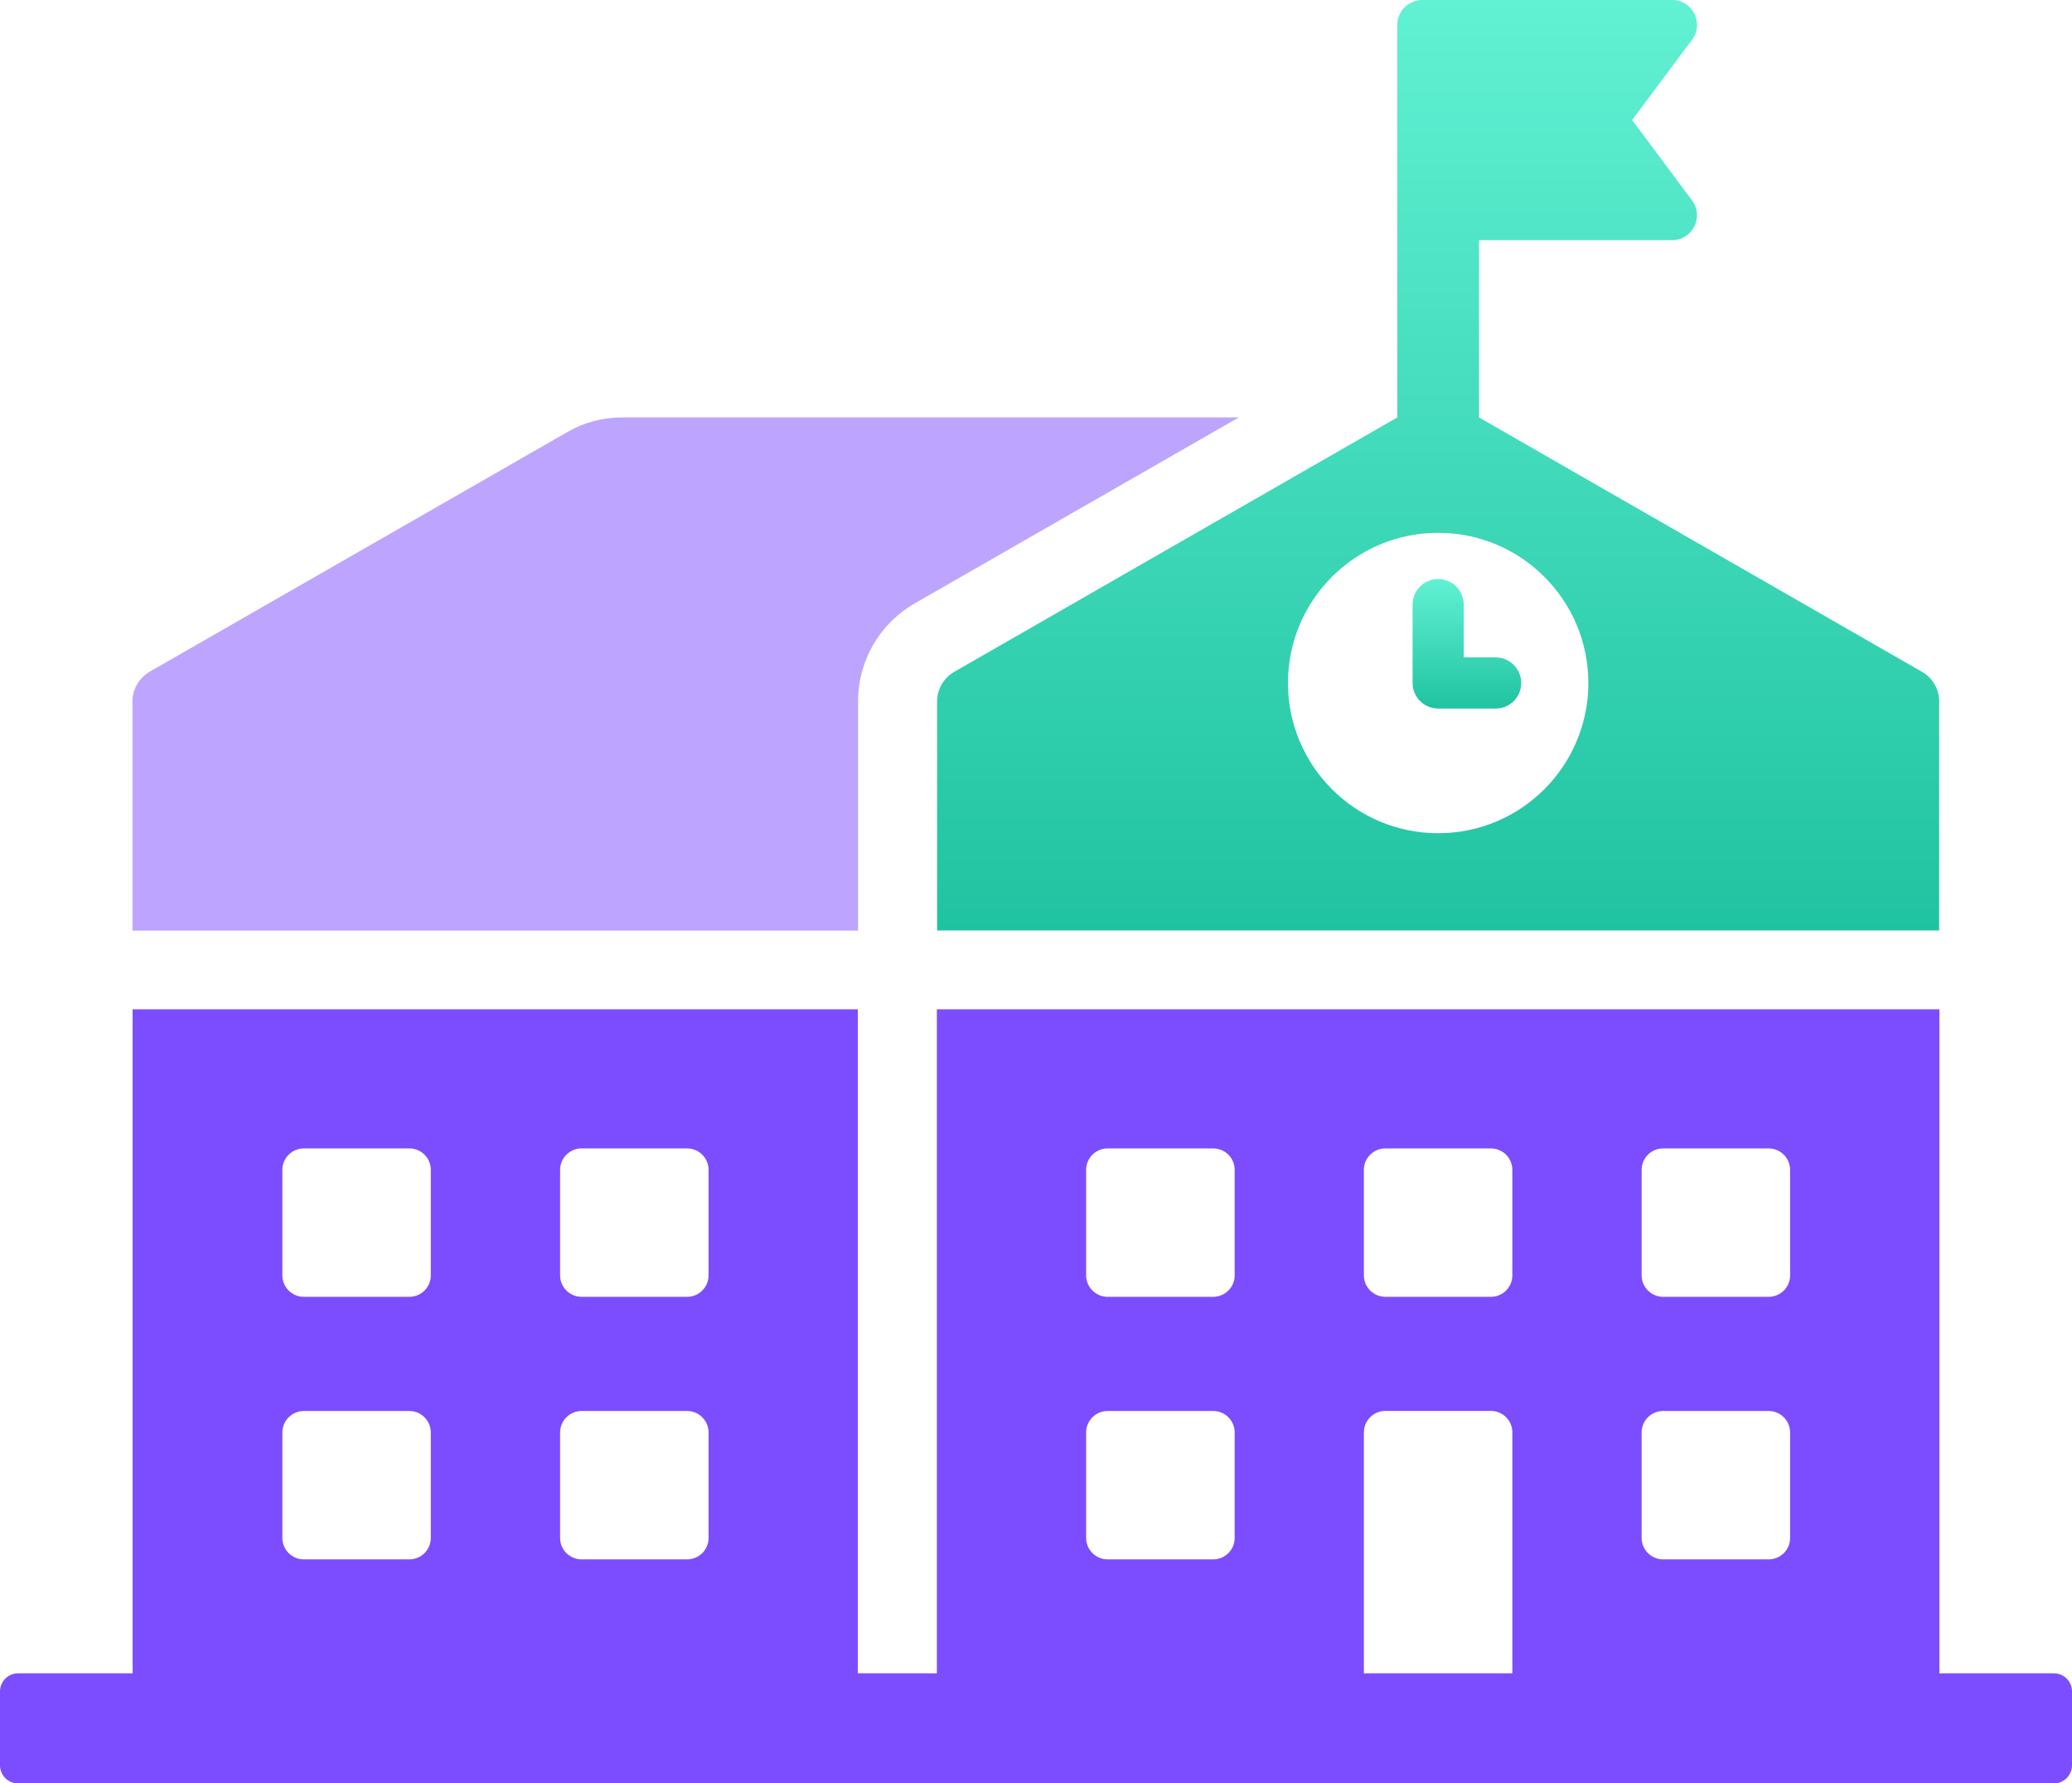 <?xml version="1.0" encoding="UTF-8"?>
<svg xmlns="http://www.w3.org/2000/svg" xmlns:xlink="http://www.w3.org/1999/xlink" id="Layer_1" data-name="Layer 1" viewBox="0 0 274.82 236.51">
  <defs>
    <linearGradient id="linear-gradient" x1="190.75" y1="123.4" x2="190.75" y2="0" gradientUnits="userSpaceOnUse">
      <stop offset="0" stop-color="#20c3a1"></stop>
      <stop offset="1" stop-color="#61f1d3"></stop>
    </linearGradient>
    <linearGradient id="linear-gradient-2" x1="194.56" y1="93.97" x2="194.56" y2="76.79" xlink:href="#linear-gradient"></linearGradient>
  </defs>
  <path d="M82.44,55.36c-2.5,0-4.95.65-7.11,1.89l-55.45,31.81c-1.44.87-2.31,2.31-2.31,3.97v30.38h96.24v-30.42c0-5.35,2.86-10.29,7.5-12.96l43.02-24.68h-81.89Z" style="fill: #7c4dff; opacity: .5;"></path>
  <path d="M124.29,93.01v30.39h132.91v-30.39c0-1.61-.86-3.11-2.27-3.91l-58.76-33.74v-23.51h25.61c2.71,0,4.27-3.1,2.64-5.28l-7.94-10.65,7.95-10.65c1.62-2.18.07-5.27-2.64-5.27h-33.16c-1.82,0-3.3,1.48-3.3,3.3v52.06l-58.77,33.74c-1.4.8-2.26,2.3-2.26,3.91ZM190.75,70.66c11,0,19.92,8.92,19.92,19.92s-8.92,19.92-19.92,19.92-19.92-8.92-19.92-19.92,8.92-19.92,19.92-19.92Z" style="fill: url(#linear-gradient);"></path>
  <path d="M190.74,93.97h7.64c1.87,0,3.39-1.52,3.39-3.39s-1.52-3.4-3.39-3.4h-4.24v-7c0-1.87-1.52-3.39-3.39-3.39s-3.39,1.52-3.39,3.39v10.39c0,1.88,1.52,3.39,3.39,3.39Z" style="fill: url(#linear-gradient-2);"></path>
  <path d="M272.42,221.91h-15.19v-88.06H124.26v88.06h-10.48v-88.06H17.59v88.06H2.4c-1.32,0-2.4,1.07-2.4,2.4v9.8c0,1.32,1.07,2.4,2.4,2.4h270.02c1.32,0,2.4-1.08,2.4-2.4v-9.8c0-1.33-1.07-2.4-2.4-2.4ZM57.14,203.96c0,1.57-1.28,2.84-2.85,2.84h-13.99c-1.57,0-2.85-1.27-2.85-2.84v-13.99c0-1.57,1.28-2.85,2.85-2.85h13.99c1.57,0,2.85,1.28,2.85,2.85v13.99ZM57.14,169.14c0,1.57-1.27,2.84-2.84,2.84h-14c-1.57,0-2.85-1.27-2.85-2.84v-14c0-1.57,1.28-2.84,2.85-2.84h14c1.57,0,2.84,1.27,2.84,2.84v14ZM93.98,203.96c0,1.57-1.28,2.84-2.85,2.84h-13.99c-1.57,0-2.85-1.27-2.85-2.84v-13.99c0-1.57,1.28-2.85,2.85-2.85h13.99c1.57,0,2.85,1.28,2.85,2.85v13.99ZM93.98,169.14c0,1.57-1.28,2.84-2.85,2.84h-13.99c-1.57,0-2.85-1.27-2.85-2.84v-14c0-1.57,1.28-2.84,2.85-2.84h13.99c1.57,0,2.85,1.27,2.85,2.84v14ZM163.76,203.96c0,1.57-1.28,2.84-2.85,2.84h-14c-1.57,0-2.85-1.27-2.85-2.84v-13.99c0-1.57,1.27-2.85,2.85-2.85h14c1.57,0,2.85,1.27,2.85,2.85v13.99ZM163.76,169.14c0,1.57-1.28,2.84-2.85,2.84h-14c-1.57,0-2.85-1.28-2.85-2.84v-14c0-1.57,1.27-2.84,2.85-2.84h14c1.57,0,2.85,1.27,2.85,2.84v14ZM200.59,221.91h-19.69v-31.95c0-1.57,1.27-2.85,2.85-2.85h13.99c1.57,0,2.85,1.27,2.85,2.85v31.95ZM200.59,169.14c0,1.57-1.27,2.84-2.85,2.84h-13.99c-1.57,0-2.85-1.28-2.85-2.84v-14c0-1.57,1.27-2.84,2.85-2.84h13.99c1.57,0,2.85,1.27,2.85,2.84v14ZM237.43,203.96c0,1.57-1.27,2.84-2.85,2.84h-13.99c-1.57,0-2.85-1.27-2.85-2.84v-13.99c0-1.57,1.27-2.85,2.85-2.85h13.99c1.57,0,2.85,1.27,2.85,2.85v13.99ZM237.43,169.14c0,1.57-1.27,2.84-2.85,2.84h-13.99c-1.57,0-2.85-1.28-2.85-2.84v-14c0-1.57,1.27-2.84,2.85-2.84h13.99c1.57,0,2.85,1.27,2.85,2.84v14Z" style="fill: #7c4dff;"></path>
</svg>
